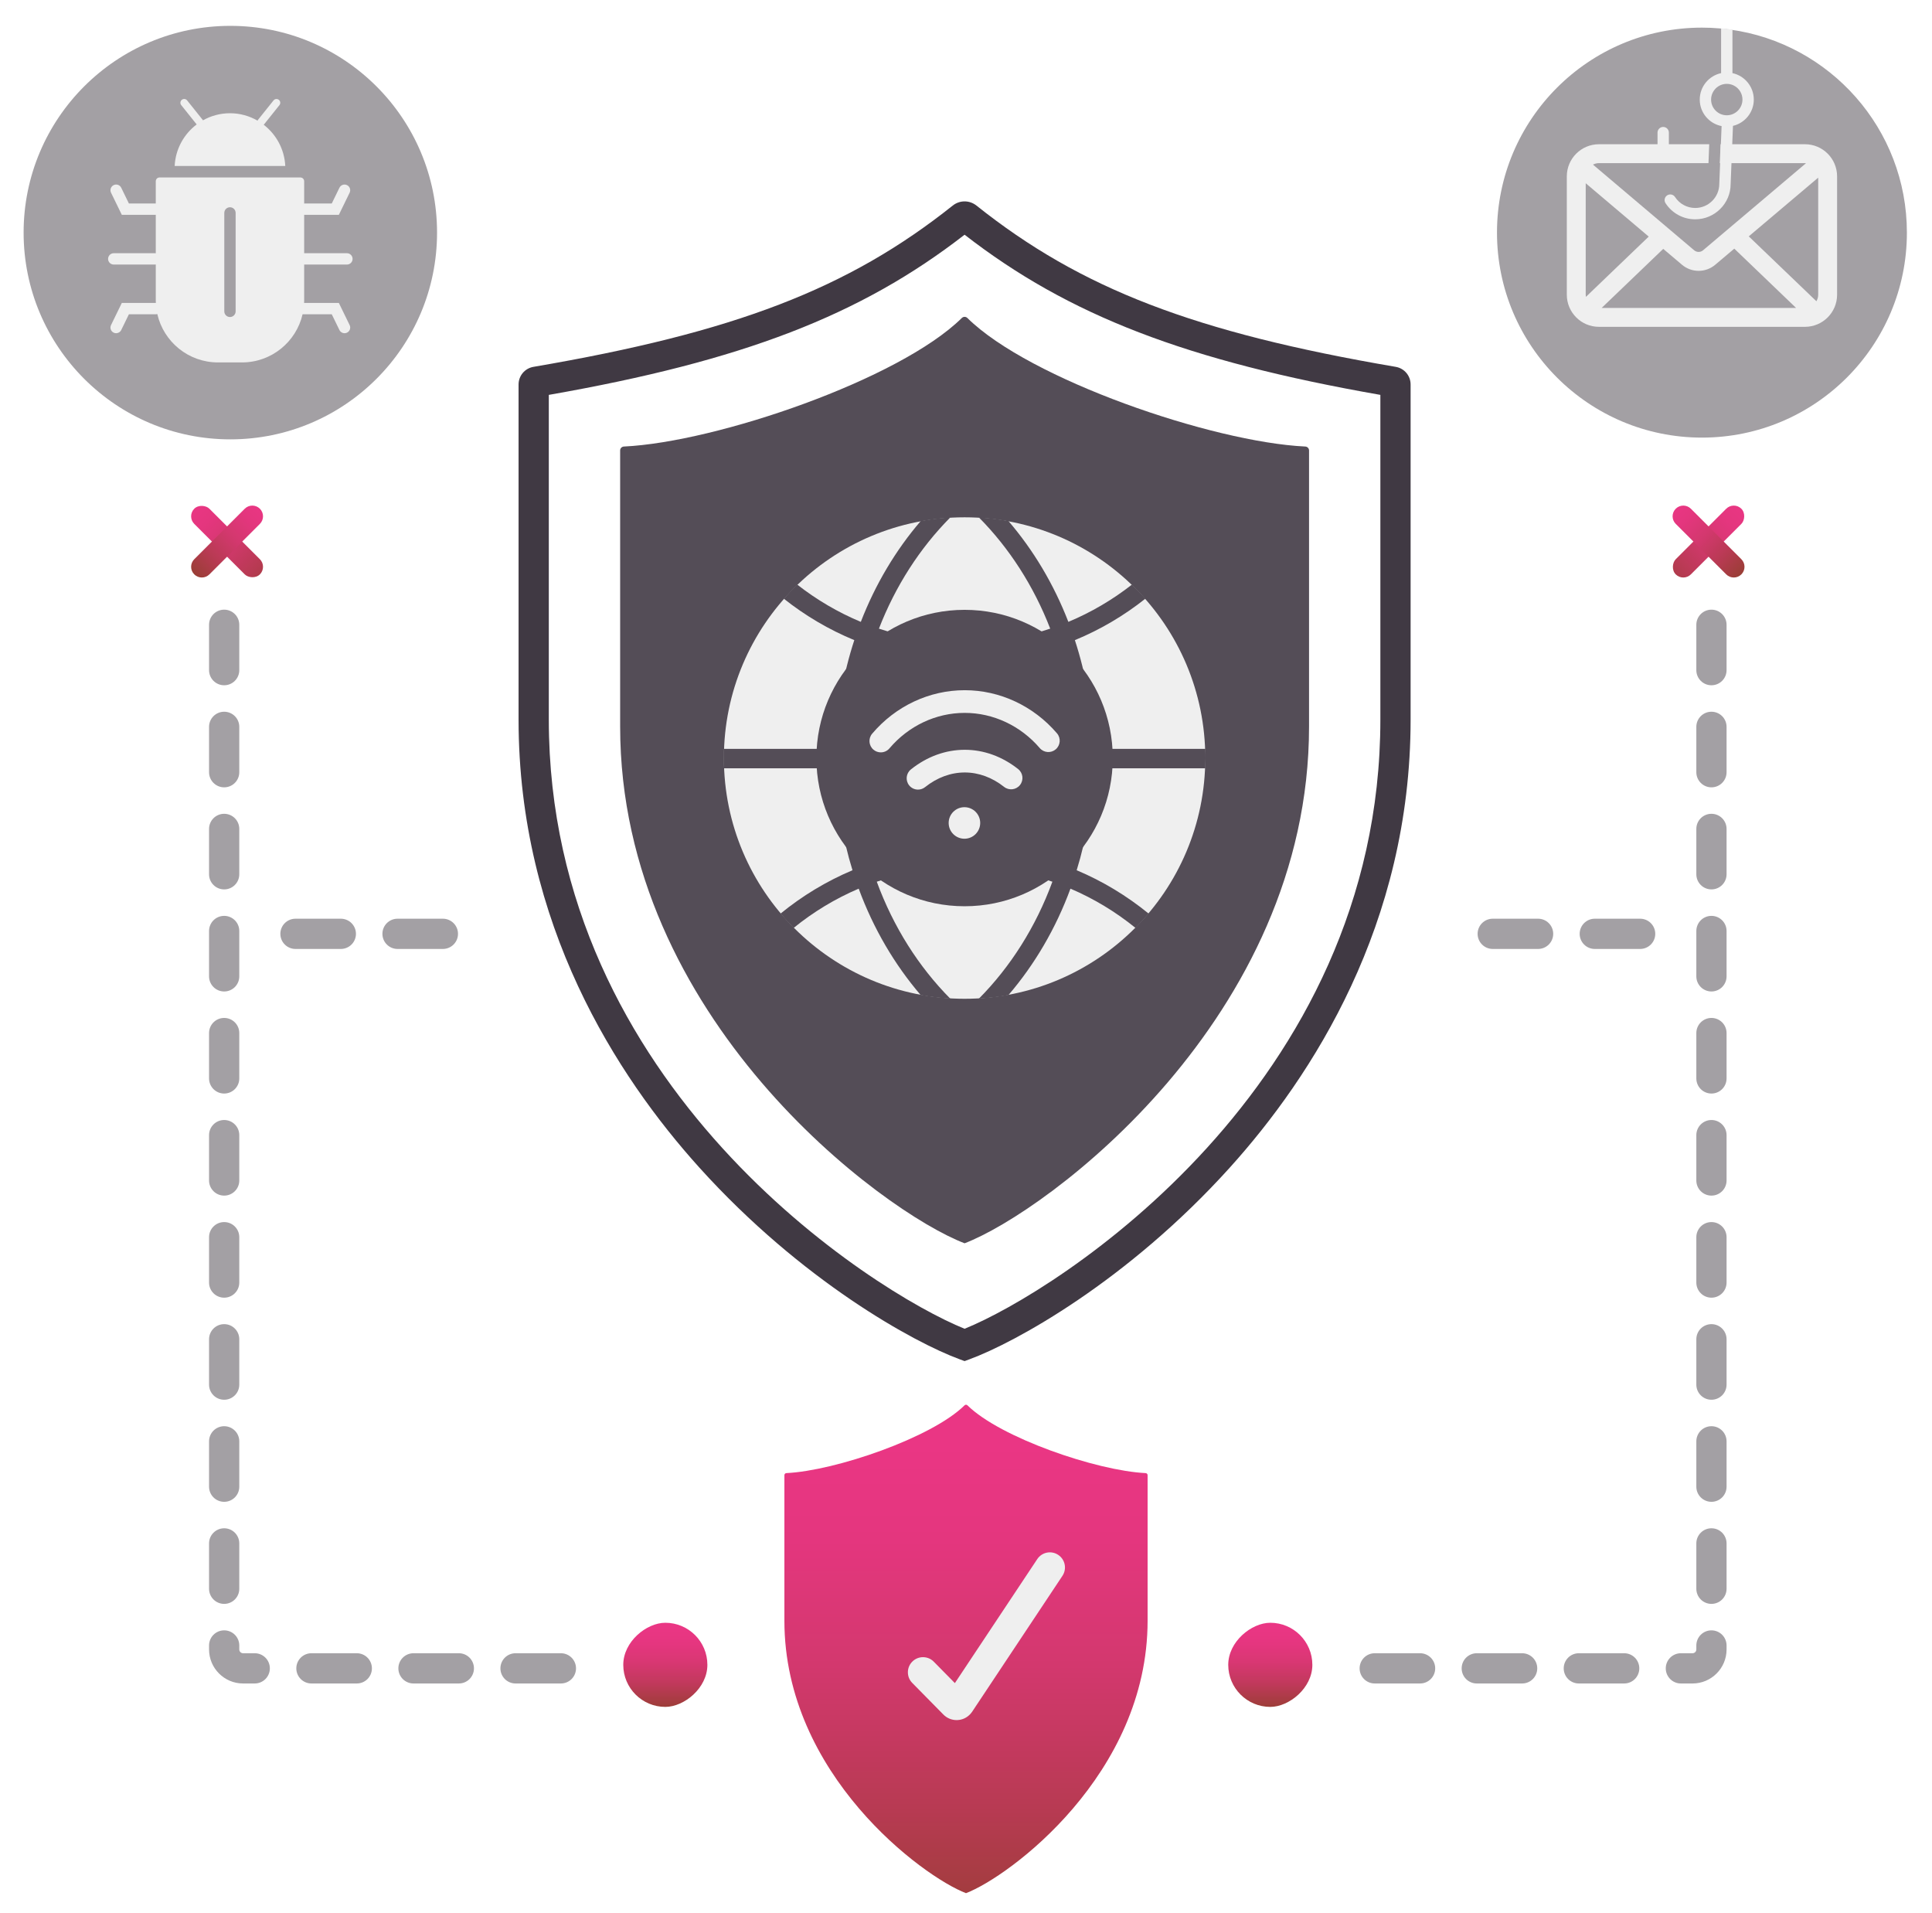<?xml version="1.0" encoding="UTF-8"?><svg xmlns="http://www.w3.org/2000/svg" xmlns:xlink="http://www.w3.org/1999/xlink" viewBox="0 0 511.151 505.947"><defs><linearGradient id="b" x1="255.575" y1="379.432" x2="255.575" y2="513.519" gradientUnits="userSpaceOnUse"><stop offset=".02" stop-color="#ea3684"/><stop offset=".208" stop-color="#e4367e"/><stop offset=".455" stop-color="#d3386e"/><stop offset=".734" stop-color="#b83a53"/><stop offset="1" stop-color="#983e34"/></linearGradient><linearGradient id="f" x1="-40.39" y1="-75.054" x2="-40.39" y2="-38.008" gradientTransform="translate(492.423 82.544) scale(1 -1)" gradientUnits="userSpaceOnUse"><stop offset=".02" stop-color="#ea3684"/><stop offset=".188" stop-color="#e4367e"/><stop offset=".409" stop-color="#d3386e"/><stop offset=".659" stop-color="#b83a53"/><stop offset=".897" stop-color="#983e34"/></linearGradient><linearGradient id="g" x1="435.762" y1="401.402" x2="435.762" y2="431.11" gradientTransform="translate(-149.857 157.626) rotate(-45)" xlink:href="#f"/><linearGradient id="h" x1="395.345" y1="-794.468" x2="373.09" y2="-794.468" gradientTransform="translate(-48.779 -354.076) scale(1 -1)" gradientUnits="userSpaceOnUse"><stop offset=".02" stop-color="#ea3684"/><stop offset=".224" stop-color="#e5367f"/><stop offset=".448" stop-color="#d83772"/><stop offset=".681" stop-color="#c2395d"/><stop offset=".919" stop-color="#a43c3f"/><stop offset="1" stop-color="#983e34"/></linearGradient><linearGradient id="i" x1="-269.954" y1="-304.619" x2="-269.954" y2="-267.573" gradientTransform="translate(330.031 433.533)" xlink:href="#f"/><linearGradient id="j" x1="665.327" y1="630.967" x2="665.327" y2="660.675" gradientTransform="translate(986.621 157.626) rotate(-135) scale(1 -1)" xlink:href="#f"/><linearGradient id="k" x1="395.345" y1="-1119.122" x2="373.09" y2="-1119.122" gradientTransform="translate(-208.836 1559.513)" xlink:href="#h"/></defs><g id="a"><path d="M255.203,328.882c-21.731-8.3-91.131-59.559-91.131-136.688l-0-73.031c-0-.561,.434-1.016,.995-1.043,24.605-1.172,72.977-17.783,89.396-33.999,.415-.41,1.065-.41,1.48,0,16.419,16.216,64.791,32.827,89.396,33.999,.561,.027,.995,.482,.995,1.043l-0,73.031c0,77.129-69.399,128.388-91.131,136.688Z" style="fill:#544d57;"/><path d="M255.575,500.793c-11.457-4.376-48.046-31.401-48.046-72.064l-0-38.504c-0-.296,.229-.536,.525-.55,12.972-.618,38.475-9.376,47.131-17.925,.219-.216,.562-.216,.78,0,8.656,8.549,34.159,17.307,47.131,17.925,.296,.014,.525,.254,.525,.55l-0,38.504c0,40.664-36.589,67.689-48.046,72.064Z" style="fill:url(#b);"/><path d="M369.267,97.041c-53.229-9.095-83.293-20.657-110.923-42.66-1.852-1.474-4.434-1.474-6.283-0-27.631,22.003-57.694,33.565-110.924,42.661-2.282,.391-3.938,2.353-3.938,4.667v88.643c0,54.147,26.017,94.337,47.842,118.518,27.085,30.007,56.832,46.263,68.777,50.666l1.384,.51,1.384-.51c11.945-4.403,41.692-20.659,68.777-50.666,21.825-24.181,47.842-64.371,47.842-118.518V101.708c0-2.313-1.656-4.276-3.938-4.667Zm-4.062,93.31c0,97.202-85.801,151.371-110.003,161.143-24.202-9.772-110.003-63.942-110.003-161.143V104.457c51.228-8.979,82.498-21.015,110.002-42.37,27.505,21.354,58.777,33.391,110.004,42.37v85.894Z" style="fill:#403943;"/><path d="M279.974,411.307c-1.84-1.224-4.323-.724-5.545,1.117l-21.799,32.802-5.579-5.667c-1.55-1.574-4.083-1.593-5.657-.044-1.574,1.55-1.594,4.083-.044,5.657l8.215,8.343c.933,.962,2.2,1.495,3.526,1.495,.132,0,.265-.006,.398-.017,1.469-.117,2.794-.878,3.689-2.162l23.912-35.979c1.223-1.84,.723-4.322-1.117-5.545Z" style="fill:#efefef;"/><g><circle cx="255.202" cy="200.523" r="63.681" style="fill:#efefef;"/><path d="M318.898,203.228c.038-.897,.058-1.801,.058-2.704,0-.814-.013-1.621-.051-2.422h-29.634c-.237-10.087-1.942-19.764-4.89-28.768,6.729-2.775,12.997-6.479,18.643-10.959-1.128-1.295-2.32-2.538-3.557-3.723-5.114,3.999-10.76,7.325-16.81,9.85-3.852-9.959-9.248-18.982-15.849-26.673-2.551-.474-5.159-.788-7.812-.942,8.011,8.081,14.484,18.104,18.861,29.409-7.133,2.39-14.746,3.685-22.655,3.685s-15.522-1.295-22.661-3.685c4.377-11.305,10.856-21.328,18.867-29.409-2.653,.154-5.262,.468-7.812,.942-6.601,7.69-11.997,16.714-15.849,26.673-6.05-2.525-11.696-5.851-16.81-9.85-1.237,1.186-2.429,2.429-3.557,3.723,5.646,4.48,11.914,8.184,18.643,10.959-2.948,9.004-4.653,18.681-4.89,28.768h-29.634c-.038,.801-.051,1.609-.051,2.422,0,.904,.019,1.807,.058,2.704h29.634c.25,9.427,1.782,18.489,4.403,26.974-6.896,2.903-13.292,6.78-19.034,11.465,1.102,1.314,2.262,2.576,3.473,3.787,5.21-4.223,10.991-7.729,17.207-10.382,3.877,10.542,9.478,20.072,16.4,28.147,2.557,.474,5.165,.788,7.819,.942-8.37-8.44-15.06-18.995-19.437-30.928,7.299-2.512,15.112-3.877,23.231-3.877s15.932,1.365,23.231,3.877c-4.377,11.933-11.068,22.488-19.437,30.928,2.653-.154,5.262-.468,7.812-.942,6.928-8.075,12.523-17.605,16.406-28.147,6.216,2.653,11.997,6.159,17.207,10.382,1.211-1.211,2.371-2.474,3.473-3.787-5.742-4.685-12.138-8.562-19.034-11.465,2.621-8.485,4.153-17.547,4.403-26.974h29.634Zm-38.836,25.141c-7.812-2.685-16.169-4.14-24.859-4.14s-17.047,1.455-24.859,4.14c-2.416-7.915-3.832-16.361-4.07-25.141h57.857c-.244,8.78-1.653,17.226-4.07,25.141Zm-53.801-30.268c.237-9.453,1.826-18.527,4.563-26.974,7.678,2.583,15.868,3.98,24.378,3.98,8.511,0,16.701-1.397,24.378-3.98,2.737,8.447,4.326,17.521,4.563,26.974h-57.883Z" style="fill:#544d57;"/></g><circle cx="255.202" cy="200.523" r="39.205" style="fill:#544d57;"/><g><path d="M255.161,213.522c-2.304,0-4.172,1.868-4.172,4.172s1.868,4.172,4.172,4.172c2.304,0,4.172-1.868,4.172-4.172s-1.868-4.172-4.172-4.172Z" style="fill:#efefef;"/><path d="M269.371,203.443c-4.222-3.339-9.104-5.104-14.118-5.104-5.075,0-10.002,1.795-14.249,5.19-1.294,1.035-1.505,2.922-.47,4.217,.592,.741,1.464,1.126,2.345,1.126,.657,0,1.318-.215,1.871-.657,3.172-2.536,6.804-3.876,10.503-3.876,3.649,0,7.244,1.317,10.396,3.81,1.299,1.027,3.188,.808,4.214-.492,1.028-1.3,.808-3.187-.491-4.214Z" style="fill:#efefef;"/><path d="M279.646,193.985c-6.213-7.25-15.11-11.408-24.41-11.408-9.366,0-18.292,4.193-24.488,11.505-1.071,1.264-.916,3.157,.349,4.229,.563,.478,1.253,.711,1.938,.711,.852,0,1.697-.36,2.29-1.06,5.056-5.964,12.312-9.385,19.912-9.385,7.546,0,14.782,3.394,19.854,9.312,1.08,1.259,2.974,1.404,4.23,.326,1.258-1.078,1.404-2.972,.326-4.23Z" style="fill:#efefef;"/></g></g><g id="c"><circle cx="60.939" cy="61.531" r="54.692" style="fill:#a3a0a4;"/><g><path d="M80.473,79.433v-9.451h11.312c.829,0,1.5-.671,1.5-1.5s-.671-1.5-1.5-1.5h-11.312v-10.164c.045,.004,.089,.014,.135,.014h9.04l2.854-5.859c.363-.745,.053-1.643-.692-2.005s-1.643-.053-2.005,.692l-2.033,4.172h-7.164c-.046,0-.09,.01-.135,.014v-5.902c0-.56-.45-1-1-1H42.213c-.55,0-1,.44-1,1v5.888h-7.107l-2.033-4.172c-.363-.745-1.261-1.054-2.005-.692-.745,.363-1.055,1.261-.692,2.005l2.854,5.859h8.983v10.171c-.066-.009-.132-.02-.2-.02h-10.919c-.829,0-1.5,.671-1.5,1.5s.671,1.5,1.5,1.5h10.919c.069,0,.134-.011,.2-.02v9.471c0,.23,0,.47,.02,.7v0h-9.003l-2.854,5.858c-.363,.745-.053,1.643,.692,2.005,.211,.103,.435,.152,.656,.152,.556,0,1.09-.311,1.35-.844l2.033-4.172h7.164c.123,0,.24-.019,.354-.046,1.661,7.318,8.21,12.786,16.039,12.786h6.36c7.81,0,14.35-5.44,16.03-12.74h7.719l2.033,4.172c.26,.534,.794,.844,1.35,.844,.221,0,.444-.049,.656-.152,.745-.363,1.055-1.261,.692-2.005l-2.854-5.858h-9.194v-0c.02-.23,.02-.47,.02-.7Zm-18.13,2.93c0,.83-.67,1.5-1.5,1.5s-1.5-.67-1.5-1.5v-26.04c0-.83,.67-1.5,1.5-1.5s1.5,.67,1.5,1.5v26.04Z" style="fill:#efefef;"/><path d="M46.209,43.907h29.266c-.215-4.444-2.407-8.364-5.712-10.911,.015-.017,.037-.023,.052-.041l4.115-5.144c.345-.431,.275-1.061-.156-1.405-.43-.345-1.061-.275-1.405,.156l-4.115,5.144c-.052,.065-.077,.141-.11,.213-2.15-1.242-4.637-1.966-7.301-1.966-2.602,0-5.036,.689-7.152,1.878-.024-.041-.034-.087-.065-.126l-4.115-5.144c-.345-.432-.975-.501-1.405-.156-.432,.345-.501,.974-.156,1.405l4.084,5.104c-3.365,2.543-5.606,6.498-5.823,10.991Z" style="fill:#efefef;"/></g></g><g id="d"><path d="M504.509,61.534c0,29.944-24.271,54.225-54.225,54.225-29.944,0-54.225-24.281-54.225-54.225,0-29.953,24.281-54.225,54.225-54.225,1.562,0,3.106,.064,4.631,.201,.923,.073,1.836,.174,2.74,.301,26.464,3.59,46.853,26.272,46.853,53.723Z" style="fill:#a3a0a4;"/><path d="M477.544,38.154h-22.33l-.2,5h22.53c.09,0,.18,.02,.27,.02l-27.23,23.03c-.68,.58-1.67,.58-2.36,0l-26.77-22.66c.48-.24,1.01-.39,1.58-.39h28.98l.2-5h-29.18c-4.69,0-8.5,3.81-8.5,8.5v31.3c0,4.69,3.81,8.5,8.5,8.5h54.51c4.69,0,8.5-3.81,8.5-8.5v-31.3c0-4.69-3.81-8.5-8.5-8.5Zm-57.95,40.37c-.03-.19-.06-.37-.06-.57v-29.48l16.67,14.11-16.61,15.94Zm4.16,2.93l16.29-15.62,4.94,4.18c1.28,1.09,2.85,1.63,4.42,1.63s3.14-.54,4.42-1.63l5.02-4.24,16.35,15.68h-51.44Zm57.29-3.5c0,.63-.18,1.22-.48,1.73l-17.89-17.16,18.37-15.53v30.96Z" style="fill:#efefef;"/><path d="M458.354,19.344V7.828c-.99-.14-1.99-.25-3-.33v11.846c-3.23,.69-5.65,3.57-5.65,7,0,3.47,2.49,6.37,5.78,7.01l-.61,15.29c0,3.51-2.86,6.37-6.37,6.37-2.16,0-4.16-1.09-5.34-2.9-.45-.69-1.38-.89-2.08-.44-.69,.46-.89,1.38-.43,2.08,1.74,2.67,4.67,4.26,7.85,4.26,5.17,0,9.37-4.21,9.37-9.31l.62-15.41c3.15-.74,5.51-3.57,5.51-6.95,0-3.43-2.42-6.31-5.65-7Zm-1.5,11.15c-2.29,0-4.15-1.86-4.15-4.15,0-2.29,1.86-4.16,4.15-4.16s4.15,1.87,4.15,4.16c0,2.29-1.86,4.15-4.15,4.15Z" style="fill:#efefef;"/><path d="M441.533,40.378v-5.3c0-.829-.672-1.5-1.5-1.5-.828,0-1.5,.671-1.5,1.5v5.3c0,.829,.672,1.5,1.5,1.5,.828,0,1.5-.671,1.5-1.5Z" style="fill:#efefef;"/></g><g id="e"><path d="M447.8,445.325h-3.088c-2.209,0-4-1.791-4-4s1.791-4,4-4h3.088c.552,0,1-.448,1-1v-1.055c0-2.209,1.791-4,4-4s4,1.791,4,4v1.055c0,4.963-4.037,9-9,9Zm-18.088,0h-12c-2.209,0-4-1.791-4-4s1.791-4,4-4h12c2.209,0,4,1.791,4,4s-1.791,4-4,4Zm-27,0h-12c-2.209,0-4-1.791-4-4s1.791-4,4-4h12c2.209,0,4,1.791,4,4s-1.791,4-4,4Zm-27,0h-12c-2.209,0-4-1.791-4-4s1.791-4,4-4h12c2.209,0,4,1.791,4,4s-1.791,4-4,4Zm77.088-21.055c-2.209,0-4-1.791-4-4v-12c0-2.209,1.791-4,4-4s4,1.791,4,4v12c0,2.209-1.791,4-4,4Zm0-27c-2.209,0-4-1.791-4-4v-12c0-2.209,1.791-4,4-4s4,1.791,4,4v12c0,2.209-1.791,4-4,4Zm0-27c-2.209,0-4-1.791-4-4v-12c0-2.209,1.791-4,4-4s4,1.791,4,4v12c0,2.209-1.791,4-4,4Zm0-27c-2.209,0-4-1.791-4-4v-12c0-2.209,1.791-4,4-4s4,1.791,4,4v12c0,2.209-1.791,4-4,4Zm0-27c-2.209,0-4-1.791-4-4v-12c0-2.209,1.791-4,4-4s4,1.791,4,4v12c0,2.209-1.791,4-4,4Zm0-27c-2.209,0-4-1.791-4-4v-12c0-2.209,1.791-4,4-4s4,1.791,4,4v12c0,2.209-1.791,4-4,4Zm0-27c-2.209,0-4-1.791-4-4v-12c0-2.209,1.791-4,4-4s4,1.791,4,4v12c0,2.209-1.791,4-4,4Zm0-27c-2.209,0-4-1.791-4-4v-12c0-2.209,1.791-4,4-4s4,1.791,4,4v12c0,2.209-1.791,4-4,4Zm0-27c-2.209,0-4-1.791-4-4v-12c0-2.209,1.791-4,4-4s4,1.791,4,4v12c0,2.209-1.791,4-4,4Zm0-27c-2.209,0-4-1.791-4-4v-12c0-2.209,1.791-4,4-4s4,1.791,4,4v12c0,2.209-1.791,4-4,4Z" style="fill:#a3a0a4;"/><path d="M433.934,251.023h-12c-2.209,0-4-1.791-4-4s1.791-4,4-4h12c2.209,0,4,1.791,4,4s-1.791,4-4,4Zm-27,0h-12c-2.209,0-4-1.791-4-4s1.791-4,4-4h12c2.209,0,4,1.791,4,4s-1.791,4-4,4Z" style="fill:#a3a0a4;"/><g><rect x="449.2" y="130.978" width="5.667" height="24.556" rx="2.833" ry="2.833" transform="translate(670.371 564.189) rotate(-135)" style="fill:url(#f);"/><path d="M457.012,144.228l3.703,3.703c1.106,1.106,1.106,2.9,0,4.007l-0,0c-1.106,1.106-2.9,1.106-4.007,0l-13.357-13.357c-1.106-1.106-1.106-2.9,0-4.007l0-0c1.106-1.106,2.9-1.106,4.007,0l9.653,9.653" style="fill:url(#g);"/></g><rect x="324.956" y="429.264" width="22.254" height="22.254" rx="11.127" ry="11.127" transform="translate(-104.308 776.475) rotate(-90)" style="fill:url(#h);"/><path d="M148.397,445.325h-12c-2.209,0-4-1.791-4-4s1.791-4,4-4h12c2.209,0,4,1.791,4,4s-1.791,4-4,4Zm-27,0h-12c-2.209,0-4-1.791-4-4s1.791-4,4-4h12c2.209,0,4,1.791,4,4s-1.791,4-4,4Zm-27,0h-12c-2.209,0-4-1.791-4-4s1.791-4,4-4h12c2.209,0,4,1.791,4,4s-1.791,4-4,4Zm-27,0h-3.088c-4.962,0-9-4.037-9-9v-1.055c0-2.209,1.791-4,4-4s4,1.791,4,4v1.055c0,.552,.449,1,1,1h3.088c2.209,0,4,1.791,4,4s-1.791,4-4,4Zm-8.088-21.055c-2.209,0-4-1.791-4-4v-12c0-2.209,1.791-4,4-4s4,1.791,4,4v12c0,2.209-1.791,4-4,4Zm0-27c-2.209,0-4-1.791-4-4v-12c0-2.209,1.791-4,4-4s4,1.791,4,4v12c0,2.209-1.791,4-4,4Zm0-27c-2.209,0-4-1.791-4-4v-12c0-2.209,1.791-4,4-4s4,1.791,4,4v12c0,2.209-1.791,4-4,4Zm0-27c-2.209,0-4-1.791-4-4v-12c0-2.209,1.791-4,4-4s4,1.791,4,4v12c0,2.209-1.791,4-4,4Zm0-27c-2.209,0-4-1.791-4-4v-12c0-2.209,1.791-4,4-4s4,1.791,4,4v12c0,2.209-1.791,4-4,4Zm0-27c-2.209,0-4-1.791-4-4v-12c0-2.209,1.791-4,4-4s4,1.791,4,4v12c0,2.209-1.791,4-4,4Zm0-27c-2.209,0-4-1.791-4-4v-12c0-2.209,1.791-4,4-4s4,1.791,4,4v12c0,2.209-1.791,4-4,4Zm0-27c-2.209,0-4-1.791-4-4v-12c0-2.209,1.791-4,4-4s4,1.791,4,4v12c0,2.209-1.791,4-4,4Zm0-27c-2.209,0-4-1.791-4-4v-12c0-2.209,1.791-4,4-4s4,1.791,4,4v12c0,2.209-1.791,4-4,4Zm0-27c-2.209,0-4-1.791-4-4v-12c0-2.209,1.791-4,4-4s4,1.791,4,4v12c0,2.209-1.791,4-4,4Z" style="fill:#a3a0a4;"/><path d="M117.175,251.023h-12c-2.209,0-4-1.791-4-4s1.791-4,4-4h12c2.209,0,4,1.791,4,4s-1.791,4-4,4Zm-27,0h-12c-2.209,0-4-1.791-4-4s1.791-4,4-4h12c2.209,0,4,1.791,4,4s-1.791,4-4,4Z" style="fill:#a3a0a4;"/><g><rect x="57.243" y="130.978" width="5.667" height="24.556" rx="2.833" ry="2.833" transform="translate(-83.701 84.439) rotate(-45)" style="fill:url(#i);"/><path d="M55.098,144.228l-3.703,3.703c-1.106,1.106-1.106,2.9,0,4.007l0,0c1.106,1.106,2.9,1.106,4.007,0l13.357-13.357c1.106-1.106,1.106-2.9,0-4.007l-0-0c-1.106-1.106-2.9-1.106-4.007,0l-9.653,9.653" style="fill:url(#j);"/></g><rect x="164.899" y="429.264" width="22.254" height="22.254" rx="11.127" ry="11.127" transform="translate(-264.365 616.418) rotate(-90)" style="fill:url(#k);"/></g></svg>